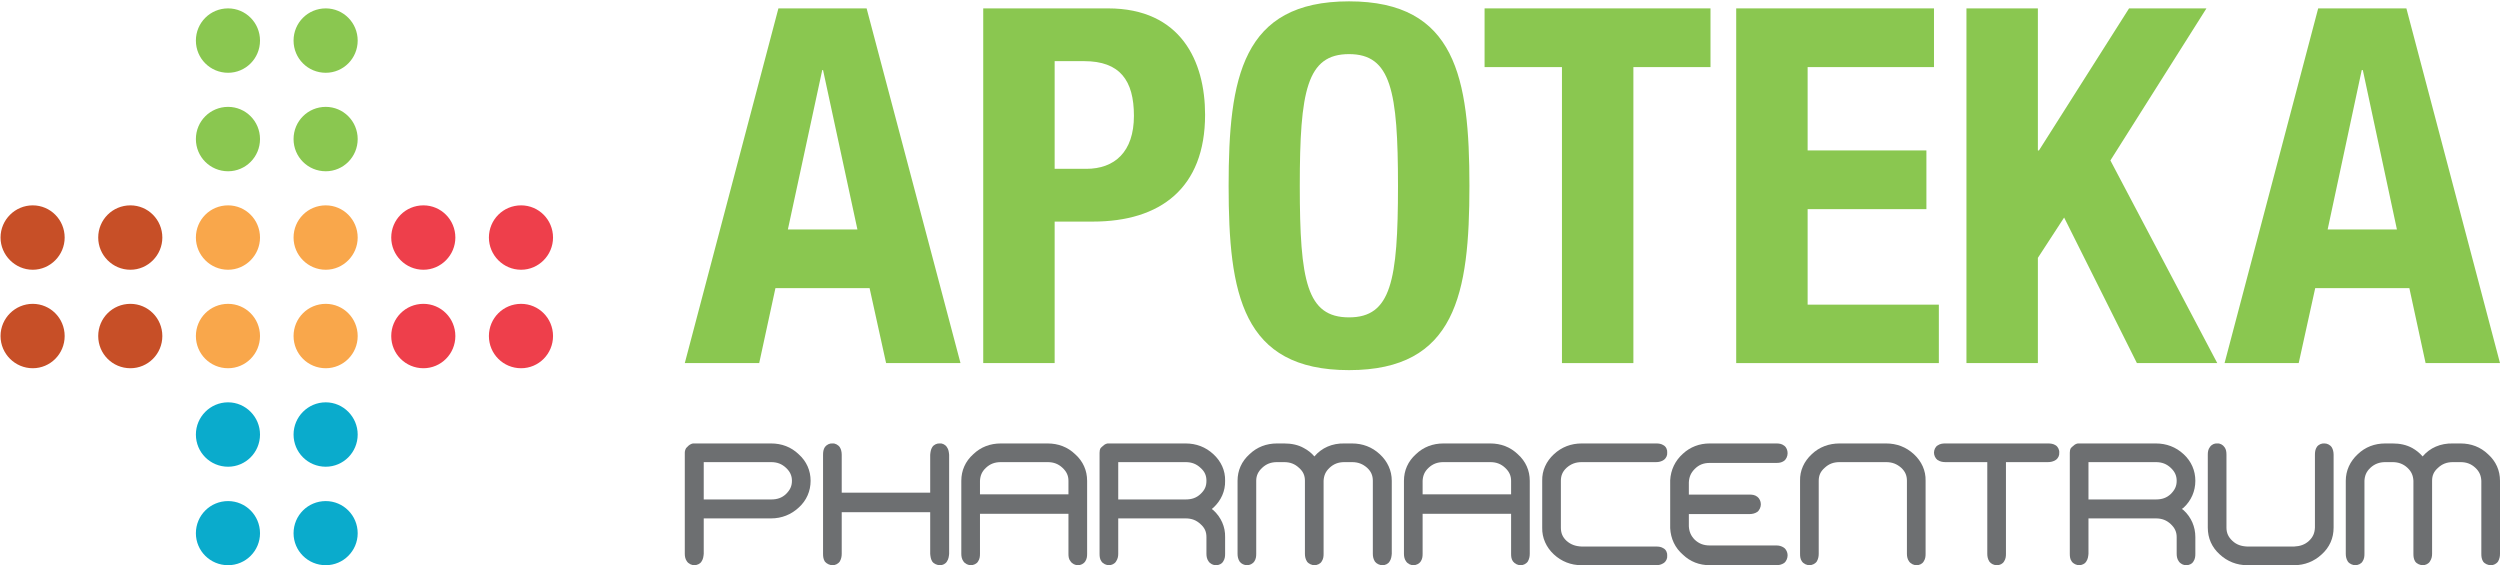 <svg width="924" height="209" viewBox="0 0 924 209" fill="none" xmlns="http://www.w3.org/2000/svg">
<path d="M617.3 195.2C617.5 199.1 619.1 202.5 622 205C624.7 207.6 628.1 208.9 631.9 208.9H656.5C657.5 208.9 658.5 208.7 659.4 208.1C660.3 207.4 660.7 206.2 660.7 205.2C660.7 204.2 660.2 203 659.3 202.4C658.4 201.8 657.5 201.6 656.5 201.6H631.9C629.6 201.6 627.9 200.9 626.4 199.5C624.9 198 624.3 196.4 624.2 194.5V190H646.6C647.6 190 648.6 189.8 649.5 189.2C650.3 188.6 650.8 187.4 650.8 186.5V186.3C650.8 185.3 650.3 184.2 649.5 183.6C648.6 182.9 647.6 182.8 646.6 182.8H624.2V178.3C624.3 176.3 624.9 174.8 626.4 173.3C627.9 171.8 629.6 171.1 631.9 171.1H656.5C657.5 171.1 658.4 171 659.3 170.4C660.2 169.8 660.7 168.6 660.7 167.5C660.7 166.5 660.3 165.3 659.4 164.7C658.5 164 657.5 163.9 656.5 163.9H631.9C628.1 163.9 624.7 165.2 622 167.7C619.1 170.3 617.5 173.7 617.3 177.5V195.2Z" fill="#6D6F71"/>
<path d="M707.4 167.9C704.5 165.2 701 163.9 697.1 163.9H679.9C676 163.9 672.4 165.2 669.6 167.9C666.8 170.5 665.2 173.9 665.3 177.7V204.7C665.3 205.7 665.4 206.7 666 207.5C666.6 208.4 667.8 208.9 668.8 208.9C669.7 208.9 670.9 208.4 671.5 207.5C672 206.6 672.2 205.7 672.2 204.7V177.7C672.2 175.8 672.8 174.3 674.4 172.9C675.9 171.5 677.6 170.8 679.9 170.8H697.1C699.4 170.8 701.1 171.5 702.7 172.9C704.2 174.3 704.8 175.8 704.8 177.7V204.7C704.8 205.7 705 206.7 705.6 207.5C706.2 208.4 707.4 208.9 708.3 208.9H708.4C709.4 208.9 710.5 208.4 711 207.5C711.6 206.6 711.7 205.7 711.7 204.7V177.7C711.8 173.9 710.2 170.5 707.4 167.9V167.9Z" fill="#6D6F71"/>
<path d="M579 172.9C580.6 171.5 582.3 170.8 584.6 170.8H612.1C613.1 170.8 614 170.6 614.9 170C615.8 169.4 616.3 168.3 616.2 167.3C616.3 166.3 615.8 165.1 614.9 164.6C614 164 613.1 163.9 612.1 163.9H584.6C580.7 163.9 577.2 165.2 574.3 167.9C571.5 170.5 569.9 173.9 570 177.7V195C569.9 198.8 571.5 202.3 574.3 204.9C577.1 207.5 580.6 208.9 584.5 208.9H612.1C613.1 208.9 614 208.7 614.9 208.1C615.8 207.5 616.3 206.4 616.2 205.4C616.3 204.4 615.8 203.2 614.9 202.7C614 202.1 613.1 202 612.1 202H584.6C582.3 201.9 580.6 201.3 579 199.9C577.5 198.5 576.9 197 576.9 195V177.7C576.9 175.8 577.5 174.3 579 172.9V172.9Z" fill="#6D6F71"/>
<path d="M807.1 188.6C809.9 191.2 811.4 194.7 811.4 198.5V204.7C811.4 205.7 811.3 206.6 810.7 207.5C810.2 208.4 809.1 208.9 808.1 208.9H808C807 208.9 805.9 208.4 805.3 207.5C804.7 206.7 804.5 205.7 804.5 204.7V198.5C804.5 196.6 803.8 195.1 802.3 193.7C800.8 192.3 799.1 191.6 796.8 191.6H771.9V204.7C771.8 205.7 771.7 206.6 771.1 207.5C770.6 208.4 769.4 208.9 768.5 208.9C767.5 208.9 766.3 208.4 765.7 207.5C765.1 206.7 765 205.7 765 204.7V167.3C765 166.7 765.1 166.1 765.4 165.6C765.7 165.3 766 165 766.4 164.7C766.9 164.2 767.7 163.8 768.5 163.9H796.8C800.7 163.9 804.2 165.2 807.1 167.9C809.9 170.5 811.4 173.9 811.4 177.7C811.4 181.5 809.9 185 807.1 187.6C806.9 187.8 806.7 187.9 806.4 188.1C806.7 188.3 806.9 188.5 807.1 188.6V188.6ZM796.8 184.6C799.1 184.6 800.8 184 802.3 182.6C803.8 181.1 804.5 179.7 804.5 177.7C804.5 175.8 803.8 174.3 802.3 172.9C800.8 171.5 799.1 170.8 796.8 170.8H771.9V184.6H796.8Z" fill="#6D6F71"/>
<path d="M350 165.3C349.5 164.4 348.3 163.8 347.4 163.9C346.4 163.8 345.2 164.3 344.6 165.2C344 166.1 343.9 167.1 343.8 168.1V182.1H311.1V168.1C311.1 167.1 310.9 166.1 310.4 165.3C309.8 164.4 308.6 163.8 307.7 163.9C306.7 163.8 305.6 164.3 304.9 165.2C304.3 166.1 304.2 167.1 304.2 168.1V204.7C304.2 205.7 304.3 206.7 304.9 207.6C305.6 208.4 306.7 208.9 307.7 208.9H307.8C308.7 208.9 309.8 208.4 310.4 207.5C310.9 206.6 311.1 205.7 311.1 204.7V189.3H343.8V204.7C343.9 205.7 344 206.7 344.6 207.6C345.2 208.4 346.4 208.9 347.4 208.9H347.5C348.4 208.9 349.5 208.4 350 207.5C350.6 206.6 350.7 205.7 350.8 204.7V168.1C350.7 167.1 350.6 166.1 350 165.3V165.3Z" fill="#6D6F71"/>
<path d="M394.9 182.7H362.2V177.7C362.3 175.8 362.9 174.3 364.4 172.9C365.9 171.5 367.6 170.8 369.9 170.8H387.2C389.5 170.8 391.2 171.5 392.7 172.9C394.2 174.3 394.9 175.8 394.9 177.7V182.7ZM362.2 189.9H394.9V204.7C394.9 205.7 395 206.7 395.7 207.5C396.3 208.4 397.4 208.9 398.4 208.9H398.5C399.4 208.9 400.5 208.4 401.1 207.5C401.7 206.6 401.8 205.7 401.8 204.7V177.7C401.8 173.9 400.3 170.5 397.4 167.9C394.6 165.2 391.1 163.9 387.2 163.9H369.9C366 163.9 362.5 165.2 359.7 167.9C356.8 170.5 355.3 173.9 355.3 177.7V204.7C355.3 205.7 355.5 206.7 356.1 207.5C356.7 208.4 357.9 208.9 358.8 208.9C359.8 208.9 361 208.4 361.5 207.5C362.1 206.6 362.2 205.7 362.2 204.7V189.9Z" fill="#6D6F71"/>
<path d="M558.5 182.7H525.8V177.7C525.9 175.8 526.5 174.3 528 172.9C529.5 171.5 531.2 170.8 533.5 170.8H550.8C553.1 170.8 554.8 171.5 556.3 172.9C557.8 174.3 558.5 175.8 558.5 177.7V182.7ZM525.8 189.9H558.5V204.7C558.5 205.7 558.6 206.7 559.2 207.5C559.9 208.4 561 208.9 562 208.9H562.1C563 208.9 564.1 208.4 564.7 207.5C565.2 206.6 565.4 205.7 565.4 204.7V177.7C565.4 173.9 563.9 170.5 561 167.9C558.2 165.2 554.7 163.9 550.8 163.9H533.5C529.6 163.9 526.1 165.2 523.3 167.9C520.4 170.5 518.9 173.9 518.9 177.7V204.7C518.9 205.7 519.1 206.7 519.7 207.5C520.3 208.4 521.4 208.9 522.4 208.9C523.4 208.9 524.5 208.4 525.1 207.5C525.7 206.6 525.8 205.7 525.8 204.7V189.9Z" fill="#6D6F71"/>
<path d="M448.5 188.6C451.3 191.2 452.9 194.7 452.8 198.5V204.7C452.8 205.7 452.7 206.6 452.1 207.5C451.6 208.4 450.5 208.9 449.5 208.9H449.4C448.4 208.9 447.3 208.4 446.7 207.5C446.1 206.7 445.9 205.7 445.9 204.7V198.5C445.9 196.6 445.3 195.1 443.7 193.7C442.2 192.3 440.5 191.6 438.2 191.6H413.3V204.7C413.3 205.7 413.1 206.6 412.5 207.5C412 208.4 410.8 208.9 409.9 208.9C408.9 208.9 407.7 208.4 407.1 207.5C406.5 206.7 406.4 205.7 406.4 204.7V167.3C406.4 166.7 406.5 166.1 406.8 165.6C407.1 165.3 407.4 165 407.8 164.7C408.3 164.2 409.1 163.8 409.9 163.9H438.2C442.1 163.9 445.6 165.2 448.5 167.9C451.3 170.5 452.9 173.9 452.8 177.7C452.9 181.5 451.3 185 448.5 187.6C448.3 187.8 448.1 187.9 447.9 188.1C448.1 188.3 448.3 188.5 448.5 188.6V188.6ZM438.2 184.6C440.5 184.6 442.2 184 443.7 182.6C445.3 181.1 445.9 179.7 445.9 177.7C445.9 175.8 445.3 174.3 443.7 172.9C442.2 171.5 440.5 170.8 438.2 170.8H413.3V184.6H438.2Z" fill="#6D6F71"/>
<path d="M924 177.7C924 173.9 922.5 170.5 919.6 167.9C916.8 165.2 913.3 163.9 909.4 163.9H906.6C902 163.8 898.1 165.5 895.4 168.7C894.3 167.4 893 166.4 891.6 165.6C889.4 164.4 887 163.9 884.3 163.9H881.6C877.7 163.9 874.2 165.2 871.4 167.9C868.6 170.5 867 173.9 867 177.7V204.7C867 205.7 867.2 206.7 867.8 207.6C868.4 208.4 869.6 208.9 870.5 208.9C871.5 208.9 872.7 208.4 873.2 207.5C873.8 206.6 873.9 205.7 873.9 204.7V177.7C874 175.8 874.6 174.3 876.1 172.9C877.6 171.5 879.4 170.8 881.6 170.8H884.3C886.5 170.8 888.3 171.5 889.8 172.9C891.3 174.3 891.9 175.8 892 177.7V204.7C892 205.7 892.1 206.7 892.7 207.6C893.3 208.4 894.5 208.9 895.5 208.9C896.4 208.9 897.6 208.4 898.1 207.5C898.7 206.6 898.9 205.7 898.9 204.7V177.7C898.9 175.8 899.5 174.3 901.1 172.9C902.6 171.5 904.3 170.8 906.6 170.8H909.4C911.7 170.8 913.4 171.5 914.9 172.9C916.4 174.3 917 175.8 917.1 177.7V204.7C917.1 205.7 917.2 206.7 917.8 207.6C918.4 208.4 919.6 208.9 920.6 208.9H920.7C921.6 208.9 922.7 208.4 923.3 207.5C923.8 206.6 924 205.7 924 204.7V177.7Z" fill="#6D6F71"/>
<path d="M858.1 204.9C855.3 207.5 851.8 208.9 847.9 208.9H830.6C826.7 208.9 823.2 207.5 820.4 204.9C817.5 202.3 816 198.9 816 195V168.1C816 167.1 816.1 166.1 816.8 165.2C817.4 164.3 818.5 163.8 819.5 163.9C820.5 163.8 821.6 164.4 822.2 165.3C822.8 166.1 822.9 167.1 822.9 168.1V195C822.9 197 823.6 198.5 825.1 199.9C826.6 201.3 828.3 201.9 830.6 202H847.9C850.1 201.9 851.9 201.3 853.4 199.9C854.9 198.5 855.5 197 855.6 195V168.1C855.6 167.1 855.7 166.1 856.3 165.2C856.9 164.3 858.1 163.8 859.1 163.9H859.2C860.1 163.9 861.2 164.4 861.8 165.3C862.3 166.1 862.5 167.1 862.5 168.1V195C862.5 198.9 861 202.3 858.1 204.9Z" fill="#6D6F71"/>
<path d="M514.4 177.7C514.4 173.9 512.8 170.5 510 167.9C507.1 165.2 503.6 163.9 499.7 163.9H496.9C492.4 163.8 488.5 165.5 485.8 168.7C484.7 167.4 483.4 166.4 481.9 165.6C479.8 164.4 477.3 163.9 474.6 163.9H472C468.1 163.9 464.6 165.2 461.8 167.9C458.9 170.5 457.4 173.9 457.4 177.7V204.7C457.4 205.7 457.6 206.7 458.2 207.6C458.8 208.4 459.9 208.9 460.9 208.9C461.9 208.9 463 208.4 463.6 207.5C464.2 206.6 464.3 205.7 464.3 204.7V177.7C464.3 175.8 465 174.3 466.5 172.9C468 171.5 469.7 170.8 472 170.8H474.6C476.9 170.8 478.6 171.5 480.1 172.9C481.7 174.3 482.3 175.8 482.3 177.7V204.7C482.3 205.7 482.5 206.7 483.1 207.6C483.7 208.4 484.9 208.9 485.8 208.9C486.8 208.9 488 208.4 488.5 207.5C489.1 206.6 489.2 205.7 489.2 204.7V177.7C489.3 175.8 489.9 174.3 491.4 172.9C492.9 171.5 494.6 170.8 496.9 170.8H499.7C502 170.8 503.7 171.5 505.3 172.9C506.8 174.3 507.4 175.8 507.4 177.7V204.7C507.4 205.7 507.6 206.7 508.2 207.6C508.8 208.4 510 208.9 510.9 208.9H511C512 208.9 513.1 208.4 513.6 207.5C514.2 206.6 514.3 205.7 514.4 204.7V177.7Z" fill="#6D6F71"/>
<path d="M285 184.6C287.3 184.6 289 184 290.5 182.6C292 181.1 292.7 179.7 292.7 177.7C292.7 175.8 292 174.3 290.5 172.9C289 171.5 287.3 170.8 285 170.8H260.1V184.6H285ZM260.1 191.6V204.7C260 205.7 259.9 206.6 259.3 207.5C258.8 208.4 257.6 208.9 256.6 208.9C255.7 208.9 254.5 208.4 253.9 207.5C253.3 206.7 253.1 205.7 253.1 204.7V167.3C253.1 166.7 253.3 166.1 253.6 165.6C253.9 165.3 254.2 165 254.5 164.7C255.1 164.2 255.9 163.8 256.6 163.9H285C288.9 163.9 292.4 165.2 295.2 167.9C298.1 170.5 299.6 173.9 299.6 177.7C299.6 181.5 298.1 185 295.2 187.6C292.4 190.2 288.9 191.6 285 191.6H260.1Z" fill="#6D6F71"/>
<path d="M719 163.9C718 163.9 717.1 164 716.2 164.6C715.3 165.1 714.8 166.3 714.8 167.3C714.8 168.3 715.3 169.4 716.1 170C717 170.6 718 170.8 719 170.8H734.5V204.7C734.5 205.7 734.7 206.7 735.3 207.6C735.9 208.4 737 208.9 738 208.9H738.1C739.1 208.9 740.2 208.4 740.7 207.5C741.3 206.6 741.4 205.7 741.4 204.7V170.8H756.9C757.9 170.8 758.9 170.6 759.8 170C760.7 169.4 761.2 168.3 761.1 167.3C761.2 166.3 760.6 165.1 759.8 164.6C758.9 164 757.9 163.9 756.9 163.9H719Z" fill="#6D6F71"/>
<path d="M291.2 84.8H316.9L304.2 25.9H303.9L291.2 84.8ZM287.7 3.1H320.3L355 134.2H327.5L321.4 106.5H286.6L280.6 134.2H253.1L287.7 3.1Z" fill="#8AC750"/>
<path d="M389.8 62.4H401.5C411.9 62.4 419.1 56.2 419.1 42.8C419.1 29.7 413.9 22.6 400.7 22.6H389.8V62.4ZM363.4 3.1H409.5C436.5 3.1 445.4 22.7 445.4 42.4C445.4 69.6 428.8 81.9 403.9 81.9H389.8V134.2H363.4V3.1Z" fill="#8AC750"/>
<path d="M632.2 3.1V24.8H603.7V134.2H577.3V24.8H548.7V3.1H632.2Z" fill="#8AC750"/>
<path d="M714.8 3.1V24.8H668.1V55.6H712V77.3H668.1V112.6H716.6V134.2H641.7V3.1H714.8Z" fill="#8AC750"/>
<path d="M753.2 3.1V55.6H753.6L786.9 3.1H815.5L780 59.3L819.5 134.2H789.8L762.9 80.4L753.2 95.3V134.2H726.8V3.1H753.2Z" fill="#8AC750"/>
<path d="M860.3 84.8H885.9L873.3 25.9H872.9L860.3 84.8ZM856.8 3.1H889.4L924 134.2H896.5L890.5 106.5H855.7L849.6 134.2H822.2L856.8 3.1Z" fill="#8AC750"/>
<path d="M192.6 112.3C186 112.3 180.7 117.6 180.7 124.2C180.7 130.8 186 136.1 192.6 136.1C199.1 136.1 204.4 130.8 204.4 124.2C204.4 117.6 199.1 112.3 192.6 112.3Z" fill="#EE3F4B"/>
<path d="M192.6 75.9C186 75.9 180.7 81.2 180.7 87.8C180.7 94.3 186 99.7 192.6 99.7C199.1 99.7 204.4 94.3 204.4 87.8C204.4 81.2 199.1 75.9 192.6 75.9Z" fill="#EE3F4B"/>
<path d="M156.5 112.3C149.9 112.3 144.6 117.6 144.6 124.2C144.6 130.8 149.9 136.1 156.5 136.1C163 136.1 168.3 130.8 168.3 124.2C168.3 117.6 163 112.3 156.5 112.3Z" fill="#EE3F4B"/>
<path d="M156.5 75.9C149.9 75.9 144.6 81.2 144.6 87.8C144.6 94.3 149.9 99.7 156.5 99.7C163 99.7 168.3 94.3 168.3 87.8C168.3 81.2 163 75.9 156.5 75.9Z" fill="#EE3F4B"/>
<path d="M120.4 185.2C113.8 185.2 108.5 190.5 108.5 197.1C108.5 203.6 113.8 208.9 120.4 208.9C126.9 208.9 132.2 203.6 132.2 197.1C132.2 190.5 126.9 185.2 120.4 185.2Z" fill="#0AABCC"/>
<path d="M120.4 148.7C113.8 148.7 108.5 154.1 108.5 160.6C108.5 167.2 113.8 172.5 120.4 172.5C126.9 172.5 132.2 167.2 132.2 160.6C132.2 154.1 126.9 148.7 120.4 148.7V148.7Z" fill="#0AABCC"/>
<path d="M120.4 112.3C113.8 112.3 108.5 117.6 108.5 124.2C108.5 130.8 113.8 136.1 120.4 136.1C126.9 136.1 132.2 130.8 132.2 124.2C132.2 117.6 126.9 112.3 120.4 112.3Z" fill="#F9A74B"/>
<path d="M120.4 75.9C113.8 75.9 108.5 81.2 108.5 87.8C108.5 94.3 113.8 99.7 120.4 99.7C126.9 99.7 132.2 94.3 132.2 87.8C132.2 81.2 126.9 75.9 120.4 75.9Z" fill="#F9A74B"/>
<path d="M120.4 39.5C113.8 39.5 108.5 44.8 108.5 51.4C108.5 58 113.8 63.3 120.4 63.3C126.9 63.3 132.2 58 132.2 51.4C132.2 44.8 126.9 39.5 120.4 39.5Z" fill="#8AC750"/>
<path d="M120.4 3.1C113.8 3.1 108.5 8.4 108.5 15C108.5 21.6 113.8 26.9 120.4 26.9C126.9 26.9 132.2 21.6 132.2 15C132.2 8.4 126.9 3.1 120.4 3.1Z" fill="#8AC750"/>
<path d="M84.3 185.2C77.7 185.2 72.4 190.5 72.4 197.1C72.4 203.6 77.7 208.9 84.3 208.9C90.8 208.9 96.1 203.6 96.1 197.1C96.1 190.5 90.8 185.2 84.3 185.2Z" fill="#0AABCC"/>
<path d="M84.3 148.7C77.7 148.7 72.4 154.1 72.4 160.6C72.4 167.2 77.7 172.5 84.3 172.5C90.8 172.5 96.1 167.2 96.1 160.6C96.1 154.1 90.8 148.7 84.3 148.7V148.7Z" fill="#0AABCC"/>
<path d="M84.3 112.3C77.7 112.3 72.4 117.6 72.4 124.2C72.4 130.8 77.7 136.1 84.3 136.1C90.8 136.1 96.1 130.8 96.1 124.2C96.1 117.6 90.8 112.3 84.3 112.3Z" fill="#F9A74B"/>
<path d="M84.3 75.9C77.7 75.9 72.4 81.2 72.4 87.8C72.4 94.3 77.7 99.7 84.3 99.7C90.8 99.7 96.1 94.3 96.1 87.8C96.1 81.2 90.8 75.9 84.3 75.9Z" fill="#F9A74B"/>
<path d="M84.3 39.5C77.7 39.5 72.4 44.8 72.4 51.4C72.4 58 77.7 63.3 84.3 63.3C90.8 63.3 96.1 58 96.1 51.4C96.1 44.8 90.8 39.5 84.3 39.5Z" fill="#8AC750"/>
<path d="M84.3 3.1C77.7 3.1 72.4 8.4 72.4 15C72.4 21.6 77.7 26.9 84.3 26.9C90.8 26.9 96.1 21.6 96.1 15C96.1 8.4 90.8 3.1 84.3 3.1Z" fill="#8AC750"/>
<path d="M48.2 112.3C41.6 112.3 36.3 117.6 36.3 124.2C36.3 130.8 41.6 136.1 48.2 136.1C54.7 136.1 60 130.8 60 124.2C60 117.6 54.7 112.3 48.2 112.3Z" fill="#C74F27"/>
<path d="M48.2 75.9C41.6 75.9 36.3 81.2 36.3 87.8C36.3 94.3 41.6 99.7 48.2 99.7C54.7 99.7 60 94.3 60 87.8C60 81.2 54.7 75.9 48.2 75.9Z" fill="#C74F27"/>
<path d="M12.1 112.3C5.6 112.3 0.2 117.6 0.2 124.2C0.2 130.8 5.6 136.1 12.1 136.1C18.6 136.1 23.9 130.8 23.9 124.2C23.9 117.6 18.6 112.3 12.1 112.3Z" fill="#C74F27"/>
<path d="M12.1 75.9C5.6 75.9 0.2 81.2 0.2 87.8C0.2 94.3 5.6 99.7 12.1 99.7C18.6 99.7 23.9 94.3 23.9 87.8C23.9 81.2 18.6 75.9 12.1 75.9Z" fill="#C74F27"/>
<path d="M498.6 117.3C514.1 117.3 516.7 103.9 516.7 68.7C516.7 33.6 514.1 20 498.6 20C483 20 480.4 33.6 480.4 68.7C480.4 103.9 483 117.3 498.6 117.3ZM498.6 0.5C538.1 0.5 543.1 28.8 543.1 68.7C543.1 108.5 538.1 136.8 498.6 136.8C459 136.8 454.1 108.5 454.1 68.7C454.1 28.8 459 0.5 498.6 0.5V0.5Z" fill="#8AC750"/>
</svg>
